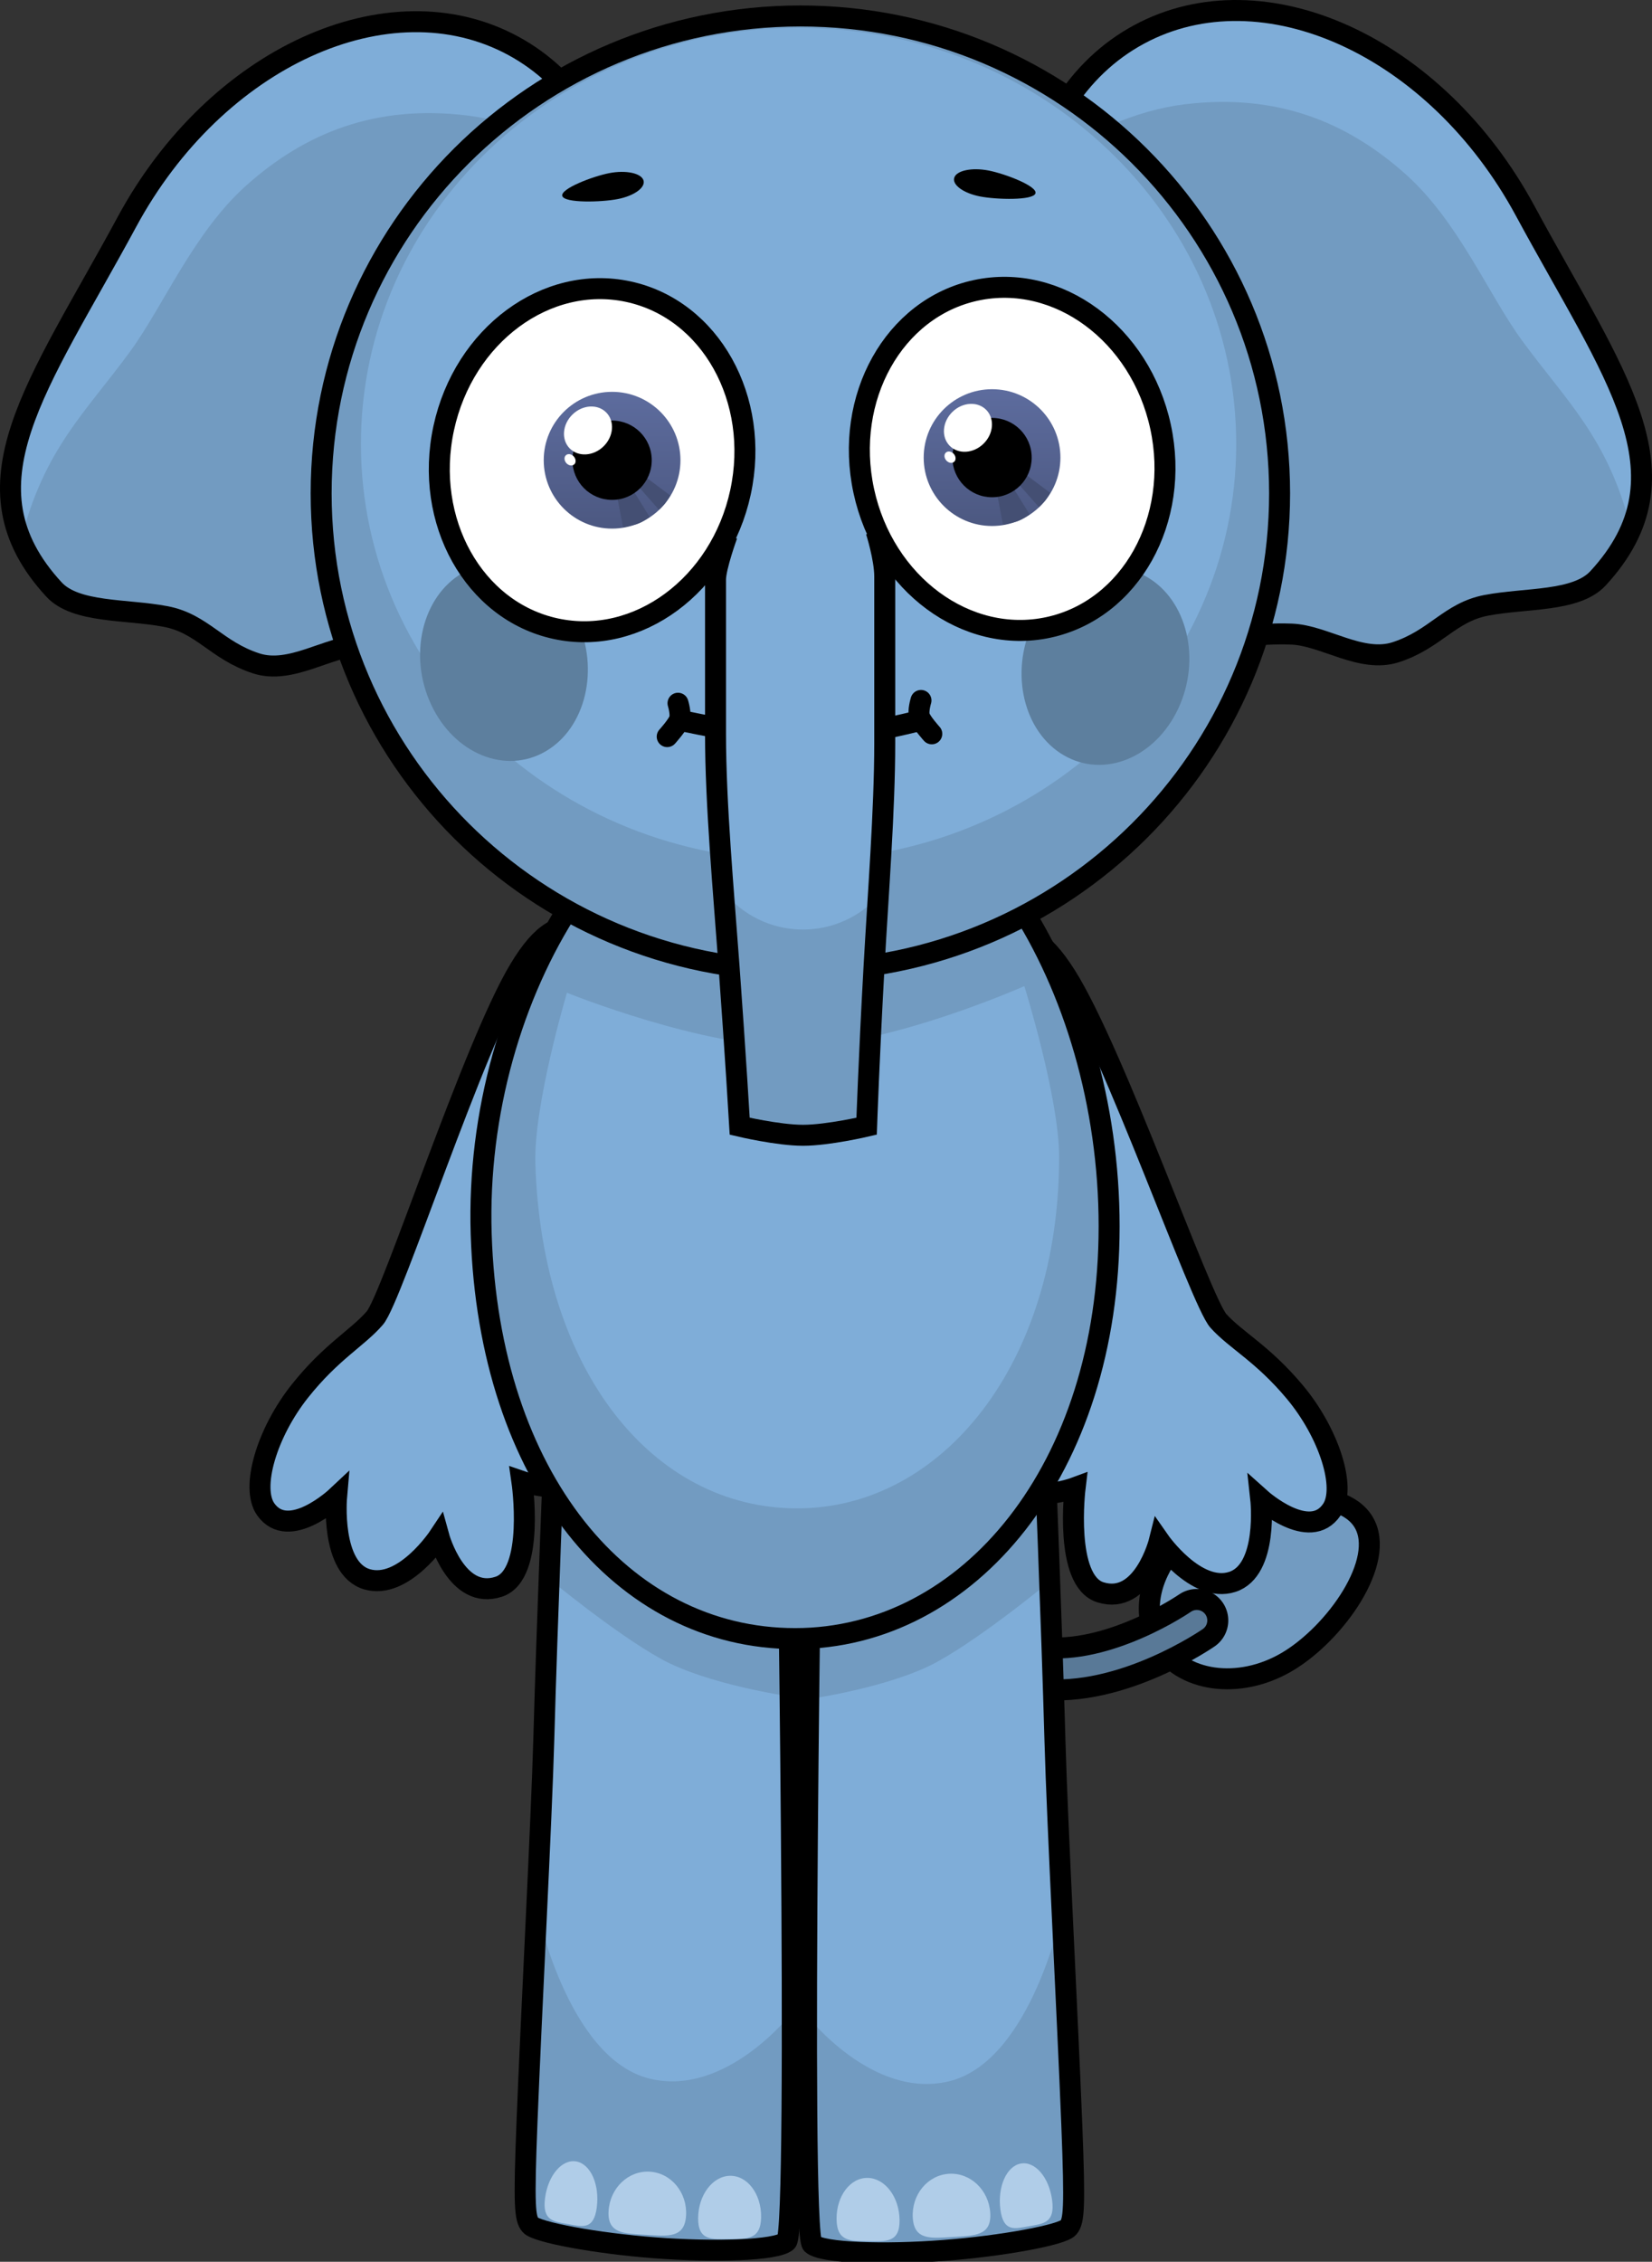 <svg xmlns="http://www.w3.org/2000/svg" xmlns:xlink="http://www.w3.org/1999/xlink" version="1.1" width="196.861" height="269.437" viewBox="0,0,196.861,269.437"><rect x="0" y="0" width="196.861" height="269.437" fill="#333333" stroke="none"/><defs><linearGradient x1="217.781" y1="112.54" x2="217.781" y2="128.834" gradientUnits="userSpaceOnUse" id="color-1"><stop offset="0" stop-color="#5d6c9e"/><stop offset="1" stop-color="#4c5881"/></linearGradient><linearGradient x1="263.059" y1="112.227" x2="263.059" y2="128.521" gradientUnits="userSpaceOnUse" id="color-2"><stop offset="0" stop-color="#5d6c9e"/><stop offset="1" stop-color="#4c5881"/></linearGradient><linearGradient x1="72.94" y1="46.678" x2="72.94" y2="62.972" gradientUnits="userSpaceOnUse" id="color-1-,0,0,1,-144.84118,-65.86198"><stop offset="0" stop-color="#5d6c9e"/><stop offset="1" stop-color="#4c5881"/></linearGradient><linearGradient x1="118.218" y1="46.365" x2="118.218" y2="62.659" gradientUnits="userSpaceOnUse" id="color-2-,0,0,1,-144.84118,-65.86198"><stop offset="0" stop-color="#5d6c9e"/><stop offset="1" stop-color="#4c5881"/></linearGradient></defs><g><g data-paper-data="{&quot;isPaintingLayer&quot;:true}" fill-rule="nonzero" stroke-linejoin="miter" stroke-miterlimit="10" stroke-dasharray="" stroke-dashoffset="0" style="mix-blend-mode: normal"><g><path d="M 143.55 181.319 C 149.297 177.927 159.798 176.755 162.511 181.352 C 165.225 185.95 159.124 194.577 153.377 197.969 C 147.63 201.361 140.771 200.383 138.057 195.786 C 135.344 191.188 137.803 184.711 143.55 181.319 Z " fill="#729bc1" stroke="#000000" stroke-width="2.5" stroke-linecap="butt"/><path d="M 142.618 193.038 C 142.618 193.038 132.912 199.754 123.951 198.705 C 114.99 197.655 103.618 187.705 103.618 187.705 " fill="none" stroke="#000000" stroke-width="7.5" stroke-linecap="round"/><path d="M 142.618 193.038 C 142.618 193.038 132.912 199.754 123.951 198.705 C 114.99 197.655 103.618 187.705 103.618 187.705 " fill="none" stroke="#597997" stroke-width="2.5" stroke-linecap="round"/></g><g data-paper-data="{&quot;index&quot;:null}" stroke-linecap="butt"><path d="M272.908,119.955c-10.591,-19.597 -7.163,-41.975 7.656,-49.984c14.819,-8.009 35.418,1.385 46.009,20.982c10.591,19.597 20.119,31.41 8.702,43.796c-2.608,2.829 -8.594,2.322 -13.317,3.223c-4.377,0.835 -6.047,4.046 -10.793,5.586c-4.105,1.332 -8.533,-2.012 -12.414,-2.158c-4.726,-0.178 -6.314,0.816 -11.141,-0.588c-6.207,-1.804 -12.626,-17.016 -14.702,-20.857z" fill="#7fadd8" stroke-width="0" stroke="#000000" transform="matrix(1,0,0,1,-144.841,-65.862)"/><path d="M272.908,119.955c-6.364,-11.776 -7.666,-24.557 -4.476,-34.62c6.14,-3.695 11.754,-6.331 17.542,-7.042c10.957,-1.345 19.385,2.066 26.41,8.357c6.247,5.595 9.838,14.31 13.805,19.741c5.318,7.28 10.251,11.581 13.015,22.477c-0.836,1.968 -2.12,3.917 -3.93,5.88c-2.608,2.829 -8.594,2.322 -13.317,3.223c-4.377,0.835 -6.047,4.046 -10.793,5.586c-4.105,1.332 -8.533,-2.012 -12.414,-2.158c-4.726,-0.178 -6.314,0.816 -11.141,-0.588c-6.207,-1.804 -12.626,-17.016 -14.702,-20.857z" fill="#729bc1" stroke-width="0" stroke="#000000" transform="matrix(1,0,0,1,-144.841,-65.862)"/><path d="M 128.067 54.093 C 117.477 34.496 120.904 12.118 135.723 4.109 C 150.542 -3.9 171.141 5.494 181.732 25.091 C 192.322 44.688 201.851 56.501 190.434 68.887 C 187.827 71.716 181.84 71.209 177.117 72.11 C 172.74 72.945 171.07 76.155 166.324 77.696 C 162.219 79.028 157.791 75.684 153.91 75.538 C 149.185 75.359 147.597 76.353 142.769 74.95 C 136.563 73.146 130.143 57.935 128.067 54.093 Z " fill="none" stroke-width="2.5" stroke="#000000"/></g><g stroke-linecap="butt"><path d="M213.635,121.288c-2.076,3.842 -8.495,19.053 -14.702,20.857c-4.827,1.403 -6.415,0.409 -11.141,0.588c-3.88,0.146 -8.309,3.49 -12.414,2.158c-4.746,-1.54 -6.416,-4.751 -10.793,-5.586c-4.723,-0.901 -10.709,-0.394 -13.317,-3.223c-11.417,-12.385 -1.888,-24.199 8.702,-43.796c10.591,-19.597 31.189,-28.991 46.009,-20.982c14.819,8.009 18.247,30.387 7.656,49.984z" fill="#7fadd8" stroke-width="0" stroke="#000000" transform="matrix(1,0,0,1,-144.841,-65.862)"/><path d="M213.635,121.288c-2.076,3.842 -8.495,19.053 -14.702,20.857c-4.827,1.403 -6.415,0.409 -11.141,0.588c-3.88,0.146 -8.309,3.49 -12.414,2.158c-4.746,-1.54 -6.416,-4.751 -10.793,-5.586c-4.723,-0.901 -10.709,-0.394 -13.317,-3.223c-1.81,-1.963 -3.093,-3.912 -3.93,-5.88c2.763,-10.896 7.696,-15.197 13.015,-22.477c3.968,-5.431 7.558,-14.146 13.805,-19.741c7.025,-6.292 15.454,-9.703 26.41,-8.357c5.789,0.711 11.402,3.347 17.542,7.042c3.19,10.063 1.888,22.844 -4.476,34.62z" fill="#729bc1" stroke-width="0" stroke="#000000" transform="matrix(1,0,0,1,-144.841,-65.862)"/><path d="M 68.794 55.426 C 66.718 59.268 60.299 74.48 54.092 76.284 C 49.265 77.687 47.677 76.693 42.951 76.871 C 39.071 77.018 34.642 80.362 30.537 79.029 C 25.791 77.489 24.121 74.278 19.744 73.443 C 15.021 72.542 9.035 73.049 6.427 70.22 C -4.989 57.834 4.539 46.021 15.13 26.424 C 25.721 6.827 46.319 -2.567 61.138 5.442 C 75.957 13.451 79.385 35.83 68.794 55.426 Z " fill="none" stroke-width="2.5" stroke="#000000"/></g><path d="M 119.179 111.459 C 122.005 110.719 124.177 111.756 126.999 116.201 C 132.762 125.28 143.085 155.022 145.189 157.352 C 147.299 159.689 150.446 161.219 154.297 165.827 C 158.356 170.684 160.474 177.218 158.711 179.839 C 156.062 183.777 150.238 178.555 150.238 178.555 C 150.238 178.555 151.181 187.06 146.836 188.448 C 142.521 189.827 138.155 183.561 138.155 183.561 C 138.155 183.561 136.229 191.271 131.14 189.688 C 126.758 188.325 128.115 177.22 128.115 177.22 C 128.115 177.22 121.749 179.584 119.653 175.931 C 117.682 172.494 123.525 166.837 125.845 163.984 C 127.749 161.64 115.968 129.42 115.523 120.549 C 115.265 115.419 116.019 112.285 119.179 111.459 Z " data-paper-data="{&quot;index&quot;:null}" fill="#7fadd8" stroke="#000000" stroke-width="2.5" stroke-linecap="butt"/><path d="M 73.486 119.535 C 73.244 128.415 62.203 160.896 64.161 163.195 C 66.545 165.995 72.516 171.516 70.624 174.997 C 68.612 178.698 62.194 176.479 62.194 176.479 C 62.194 176.479 63.804 187.551 59.455 189.014 C 54.403 190.713 52.302 183.049 52.302 183.049 C 52.302 183.049 48.081 189.413 43.734 188.133 C 39.359 186.845 40.107 178.321 40.107 178.321 C 40.107 178.321 34.405 183.674 31.666 179.798 C 29.843 177.218 31.811 170.638 35.758 165.688 C 39.502 160.994 42.614 159.393 44.67 157.008 C 46.72 154.631 56.359 124.659 61.913 115.452 C 64.632 110.943 66.781 109.857 69.623 110.531 C 72.801 111.285 73.626 114.401 73.486 119.535 Z " data-paper-data="{&quot;index&quot;:null}" fill="#7fadd8" stroke="#000000" stroke-width="2.5" stroke-linecap="butt"/><g data-paper-data="{&quot;index&quot;:null}" stroke-linecap="butt"><path d="M257.327,333.95c-7.121,0.544 -14.455,0.322 -15.701,-0.752c-1.526,-1.316 0,-96.437 0,-96.437h27.632c0,0 0.925,22.972 1.301,36.573c0.266,9.629 1.492,32.695 2.003,45.627c0.4,10.115 0.248,11.473 -0.395,12.262c-0.705,0.864 -7.827,2.191 -14.84,2.727z" fill="#7fadd8" stroke-width="0" stroke="#000000" transform="matrix(1,0,0,1,-144.841,-65.862)"/><path d="M269.769,249.979c0.051,1.377 0.158,4.279 0.158,4.279c0,0 -7.774,6.445 -13.313,9.522c-5.539,3.076 -15.257,4.466 -15.257,4.466l0.269,-31.485h27.632c0,0 0.232,5.759 0.511,13.218z" fill="#729bc1" stroke-width="0" stroke="#000000" transform="matrix(1,0,0,1,-144.841,-65.862)"/><path d="M257.327,333.95c-7.121,0.544 -14.455,0.322 -15.701,-0.752c-0.445,-0.384 -0.67,-27.289 -0.67,-27.289c0,0 7.801,10.097 16.953,7.896c9.933,-2.389 13.603,-20.718 13.603,-20.718c0,0 0.869,21.303 1.049,25.875c0.4,10.115 0.248,11.473 -0.395,12.262c-0.705,0.864 -7.827,2.191 -14.84,2.727z" fill="#729bc1" stroke-width="0" stroke="#000000" transform="matrix(1,0,0,1,-144.841,-65.862)"/><path d="M 112.486 268.088 C 105.365 268.632 98.03 268.411 96.785 267.336 C 95.26 266.02 96.785 170.899 96.785 170.899 L 124.417 170.899 C 124.417 170.899 125.342 193.871 125.718 207.473 C 125.984 217.102 127.21 240.168 127.721 253.1 C 128.12 263.214 127.969 264.573 127.326 265.361 C 126.62 266.226 119.498 267.553 112.486 268.088 Z " fill="none" stroke-width="2.5" stroke="#000000"/></g><g stroke-linecap="butt"><path d="M208.036,330.91c-0.644,-0.789 -0.795,-2.147 -0.395,-12.262c0.511,-12.931 1.737,-35.998 2.003,-45.627c0.376,-13.602 1.301,-36.573 1.301,-36.573h27.632c0,0 1.526,95.12 0,96.437c-1.245,1.074 -8.58,1.296 -15.701,0.752c-7.012,-0.536 -14.134,-1.863 -14.84,-2.727z" fill="#7fadd8" stroke-width="0" stroke="#000000" transform="matrix(1,0,0,1,-144.841,-65.862)"/><path d="M210.945,236.448h27.632l0.269,31.485c0,0 -9.718,-1.39 -15.257,-4.466c-5.539,-3.076 -13.313,-9.522 -13.313,-9.522c0,0 0.107,-2.902 0.158,-4.279c0.279,-7.459 0.511,-13.218 0.511,-13.218z" fill="#729bc1" stroke-width="0" stroke="#000000" transform="matrix(1,0,0,1,-144.841,-65.862)"/><path d="M208.036,330.91c-0.644,-0.789 -0.795,-2.147 -0.395,-12.262c0.181,-4.572 1.049,-25.875 1.049,-25.875c0,0 3.67,18.329 13.603,20.718c9.152,2.201 16.953,-7.896 16.953,-7.896c0,0 -0.225,26.905 -0.67,27.289c-1.245,1.074 -8.58,1.296 -15.701,0.752c-7.012,-0.536 -14.134,-1.863 -14.84,-2.727z" fill="#729bc1" stroke-width="0" stroke="#000000" transform="matrix(1,0,0,1,-144.841,-65.862)"/><path d="M 63.195 265.048 C 62.551 264.259 62.4 262.901 62.8 252.786 C 63.311 239.855 64.537 216.788 64.803 207.16 C 65.178 193.558 66.104 170.586 66.104 170.586 L 93.735 170.586 C 93.735 170.586 95.261 265.706 93.735 267.023 C 92.49 268.097 85.156 268.318 78.035 267.775 C 71.022 267.239 63.901 265.912 63.195 265.048 Z " fill="none" stroke-width="2.5" stroke="#000000"/></g><g stroke-linecap="butt"><path d="M277.01,211.944c0,28.943 -16.751,49.117 -37.414,49.117c-20.663,0 -36.497,-19.233 -37.414,-48.176c-0.917,-28.928 16.751,-56.637 37.414,-56.637c20.663,0 37.414,26.753 37.414,55.697z" fill="#729bc1" stroke-width="0" stroke="#000000" transform="matrix(1,0,0,1,-144.841,-65.862)"/><path d="M271.05,203.702c0,24.66 -13.971,41.848 -31.206,41.848c-17.235,0 -30.441,-16.387 -31.206,-41.047c-0.219,-7.054 3.765,-20.378 3.765,-20.378c0,0 16.282,6.591 27.441,6.434c11.159,-0.157 27.06,-7.225 27.06,-7.225c0,0 4.147,13.257 4.147,20.369z" fill="#7fadd8" stroke-width="0" stroke="#000000" transform="matrix(1,0,0,1,-144.841,-65.862)"/><path d="M 132.169 146.082 C 132.169 175.026 115.418 195.199 94.755 195.199 C 74.092 195.199 58.258 175.966 57.341 147.022 C 56.425 118.094 74.092 90.385 94.755 90.385 C 115.418 90.385 132.169 117.139 132.169 146.082 Z " fill="none" stroke-width="2.5" stroke="#000000"/></g><g stroke-linecap="butt"><g><path d="M297.324,124.636c0,31.409 -25.568,56.872 -57.107,56.872c-31.539,0 -57.107,-25.462 -57.107,-56.872c0,-31.409 25.568,-56.872 57.107,-56.872c31.539,0 57.107,25.462 57.107,56.872z" fill="#729bc1" stroke-width="0" stroke="#000000" transform="matrix(1,0,0,1,-144.841,-65.862)"/><path d="M292.154,118.761c0,27.386 -23.349,49.587 -52.151,49.587c-28.802,0 -52.151,-22.201 -52.151,-49.587c0,-27.386 23.349,-49.587 52.151,-49.587c28.802,0 52.151,22.201 52.151,49.587z" fill="#7fadd8" stroke-width="0" stroke="#000000" transform="matrix(1,0,0,1,-144.841,-65.862)"/><path d="M 152.483 58.774 C 152.483 90.183 126.915 115.645 95.376 115.645 C 63.837 115.645 38.27 90.183 38.27 58.774 C 38.27 27.364 63.837 1.902 95.376 1.902 C 126.915 1.902 152.483 27.364 152.483 58.774 Z " fill="none" stroke-width="2.5" stroke="#000000"/></g><path d="M213.578,139.711c2.737,5.866 1.069,12.877 -3.725,15.661c-4.795,2.783 -10.901,0.284 -13.638,-5.581c-2.737,-5.866 -1.069,-12.877 3.725,-15.661c4.795,-2.783 10.901,-0.284 13.638,5.581z" fill="#5d7f9e" stroke="none" stroke-width="0" transform="matrix(1,0,0,1,-144.841,-65.862)"/><path d="M281.529,134.599c4.795,2.783 6.463,9.795 3.725,15.661c-2.737,5.866 -8.844,8.365 -13.638,5.581c-4.795,-2.783 -6.463,-9.795 -3.725,-15.661c2.737,-5.866 8.844,-8.365 13.638,-5.581z" data-paper-data="{&quot;index&quot;:null}" fill="#5d7f9e" stroke="none" stroke-width="0" transform="matrix(1,0,0,1,-144.841,-65.862)"/></g><path d="M 88.242 58.64 C 85.848 69.726 75.99 77.003 66.224 74.894 C 56.457 72.785 50.481 62.088 52.876 51.002 C 55.27 39.916 65.128 32.639 74.894 34.748 C 84.66 36.858 90.636 47.554 88.242 58.64 Z " fill="#ffffff" stroke="#000000" stroke-width="2.5" stroke-linecap="butt"/><g stroke-linecap="butt"><g><path d="M 64.793 54.825 C 64.793 50.326 68.441 46.678 72.94 46.678 C 77.44 46.678 81.087 50.326 81.087 54.825 C 81.087 59.325 77.44 62.972 72.94 62.972 C 68.441 62.972 64.793 59.325 64.793 54.825 Z " fill="url(#color-1-,0,0,1,-144.84118,-65.86198)" stroke-width="0.5" stroke="none"/><path d="M219.089,128.696l-0.76,-3.952l1.866,-0.628l2.064,3.34c0,0 -0.848,0.632 -1.537,0.843c-0.675,0.206 -1.632,0.397 -1.632,0.397z" fill="#444f73" stroke-width="0" stroke="none" transform="matrix(1,0,0,1,-144.841,-65.862)"/><path d="M223.371,126.594l-2.598,-2.94l1.014,-0.954l2.924,2.189c0,0 -0.343,0.594 -0.613,0.937c-0.27,0.343 -0.727,0.768 -0.727,0.768z" fill="#444f73" stroke-width="0" stroke="none" transform="matrix(1,0,0,1,-144.841,-65.862)"/></g><path d="M 68.215 54.825 C 68.215 52.215 70.331 50.1 72.94 50.1 C 75.55 50.1 77.665 52.215 77.665 54.825 C 77.665 57.435 75.55 59.55 72.94 59.55 C 70.331 59.55 68.215 57.435 68.215 54.825 Z " fill="#000000" stroke-width="0.5" stroke="none"/><path d="M216.763,119.035c-1.205,1.18 -3.012,1.288 -4.036,0.242c-1.024,-1.046 -0.877,-2.851 0.328,-4.03c1.205,-1.18 3.012,-1.288 4.036,-0.242c1.024,1.046 0.877,2.851 -0.328,4.03z" fill="#ffffff" stroke-width="0" stroke="none" transform="matrix(1,0,0,1,-144.841,-65.862)"/><path d="M213.268,120.306c0.242,0.326 0.217,0.739 -0.057,0.921c-0.274,0.183 -0.692,0.066 -0.934,-0.26c-0.242,-0.326 -0.217,-0.739 0.057,-0.921c0.274,-0.183 0.692,-0.066 0.934,0.26z" fill="#ffffff" stroke-width="0" stroke="none" transform="matrix(1,0,0,1,-144.841,-65.862)"/></g><path d="M 116.28 34.592 C 126.046 32.482 135.904 39.759 138.299 50.845 C 140.693 61.931 134.717 72.628 124.951 74.737 C 115.184 76.846 105.326 69.569 102.932 58.483 C 100.538 47.398 106.514 36.701 116.28 34.592 Z " data-paper-data="{&quot;index&quot;:null}" fill="#ffffff" stroke="#000000" stroke-width="2.5" stroke-linecap="butt"/><g stroke-linecap="butt"><g><path d="M 110.071 54.512 C 110.071 50.012 113.719 46.365 118.218 46.365 C 122.718 46.365 126.365 50.012 126.365 54.512 C 126.365 59.011 122.718 62.659 118.218 62.659 C 113.719 62.659 110.071 59.011 110.071 54.512 Z " fill="url(#color-2-,0,0,1,-144.84118,-65.86198)" stroke-width="0.5" stroke="none"/><path d="M264.367,128.383l-0.76,-3.952l1.866,-0.628l2.064,3.34c0,0 -0.848,0.632 -1.537,0.843c-0.675,0.206 -1.632,0.397 -1.632,0.397z" fill="#444f73" stroke-width="0" stroke="none" transform="matrix(1,0,0,1,-144.841,-65.862)"/><path d="M268.649,126.28l-2.598,-2.94l1.014,-0.954l2.924,2.189c0,0 -0.343,0.594 -0.613,0.937c-0.27,0.343 -0.727,0.768 -0.727,0.768z" fill="#444f73" stroke-width="0" stroke="none" transform="matrix(1,0,0,1,-144.841,-65.862)"/></g><path d="M 113.493 54.512 C 113.493 51.902 115.609 49.786 118.218 49.786 C 120.828 49.786 122.943 51.902 122.943 54.512 C 122.943 57.121 120.828 59.237 118.218 59.237 C 115.609 59.237 113.493 57.121 113.493 54.512 Z " fill="#000000" stroke-width="0.5" stroke="none"/><path d="M262.041,118.721c-1.205,1.18 -3.012,1.288 -4.036,0.242c-1.024,-1.046 -0.877,-2.851 0.328,-4.03c1.205,-1.18 3.012,-1.288 4.036,-0.242c1.024,1.046 0.877,2.851 -0.328,4.03z" fill="#ffffff" stroke-width="0" stroke="none" transform="matrix(1,0,0,1,-144.841,-65.862)"/><path d="M258.546,119.993c0.242,0.326 0.217,0.739 -0.057,0.921c-0.274,0.183 -0.692,0.066 -0.934,-0.26c-0.242,-0.326 -0.217,-0.739 0.057,-0.921c0.274,-0.183 0.692,-0.066 0.934,0.26z" fill="#ffffff" stroke-width="0" stroke="none" transform="matrix(1,0,0,1,-144.841,-65.862)"/></g><path d="M221.52,87.339c0.276,0.854 -1.1,1.857 -3.074,2.239c-1.974,0.383 -6.321,0.491 -6.598,-0.363c-0.276,-0.854 3.623,-2.346 5.597,-2.729c1.974,-0.383 3.798,-0.001 4.075,0.853z" fill="#000000" stroke="none" stroke-width="0" stroke-linecap="butt" transform="matrix(1,0,0,1,-144.841,-65.862)"/><path d="M262.632,86.173c1.974,0.383 5.874,1.875 5.597,2.729c-0.276,0.854 -4.624,0.746 -6.598,0.363c-1.974,-0.383 -3.35,-1.386 -3.074,-2.239c0.276,-0.854 2.1,-1.236 4.075,-0.853z" data-paper-data="{&quot;index&quot;:null}" fill="#000000" stroke="none" stroke-width="0" stroke-linecap="butt" transform="matrix(1,0,0,1,-144.841,-65.862)"/><path d="M 109.111 85.959 C 109.111 85.959 100.816 88.046 96.144 88.046 C 91.471 88.046 81.737 85.959 81.737 85.959 " fill="none" stroke="#000000" stroke-width="2.5" stroke-linecap="round"/><path d="M226.595,329.798c-0.163,2.739 -2.219,2.442 -4.769,2.291c-2.55,-0.152 -4.627,-0.101 -4.464,-2.839c0.163,-2.739 2.362,-4.836 4.912,-4.684c2.55,0.152 4.485,2.494 4.322,5.233z" fill="#b0cde8" stroke="none" stroke-width="0" stroke-linecap="butt" transform="matrix(1,0,0,1,-144.841,-65.862)"/><path d="M215.956,328.824c-0.357,2.718 -1.715,2.296 -3.417,1.99c-1.702,-0.307 -3.105,-0.383 -2.748,-3.101c0.357,-2.718 2.027,-4.672 3.729,-4.365c1.702,0.307 2.793,2.759 2.435,5.476z" fill="#b0cde8" stroke="none" stroke-width="0" stroke-linecap="butt" transform="matrix(1,0,0,1,-144.841,-65.862)"/><path d="M257.934,324.815c2.55,-0.152 4.749,1.946 4.912,4.685c0.163,2.739 -1.915,2.688 -4.464,2.839c-2.55,0.152 -4.607,0.448 -4.769,-2.291c-0.163,-2.739 1.772,-5.082 4.322,-5.233z" data-paper-data="{&quot;index&quot;:null}" fill="#b0cde8" stroke="none" stroke-width="0" stroke-linecap="butt" transform="matrix(1,0,0,1,-144.841,-65.862)"/><path d="M266.489,323.598c1.702,-0.307 3.372,1.647 3.729,4.365c0.357,2.718 -1.045,2.794 -2.748,3.101c-1.702,0.307 -3.06,0.728 -3.417,-1.99c-0.357,-2.718 0.733,-5.169 2.435,-5.476z" data-paper-data="{&quot;index&quot;:null}" fill="#b0cde8" stroke="none" stroke-width="0" stroke-linecap="butt" transform="matrix(1,0,0,1,-144.841,-65.862)"/><path d="M231.843,325.057c2.073,-0.028 3.727,2.172 3.696,4.914c-0.032,2.742 -1.71,2.59 -3.783,2.618c-2.073,0.028 -3.755,0.224 -3.723,-2.517c0.032,-2.742 1.738,-4.987 3.811,-5.015z" data-paper-data="{&quot;index&quot;:null}" fill="#b0cde8" stroke="none" stroke-width="0" stroke-linecap="butt" transform="matrix(1,0,0,1,-144.841,-65.862)"/><path d="M252.038,330.322c0.032,2.742 -1.651,2.545 -3.723,2.517c-2.073,-0.028 -3.751,0.124 -3.783,-2.618c-0.032,-2.742 1.623,-4.942 3.696,-4.914c2.073,0.028 3.779,2.273 3.811,5.015z" data-paper-data="{&quot;index&quot;:null}" fill="#b0cde8" stroke="none" stroke-width="0" stroke-linecap="butt" transform="matrix(1,0,0,1,-144.841,-65.862)"/><path d="" fill="#729bc1" stroke="#000000" stroke-width="0" stroke-linecap="butt" transform="matrix(1,0,0,1,-144.841,-65.862)"/><g stroke-linecap="butt"><path d="M250.273,132.744c0,0 0,13.089 0,21.63c0,8.009 -0.796,18.03 -1.276,26.64c-0.589,10.566 -0.885,19.009 -0.885,19.009c0,0 -4.592,1.08 -7.58,1.08c-2.988,0 -7.545,-1.08 -7.545,-1.08c0,0 -0.494,-8.436 -1.272,-19.071c-0.651,-8.898 -1.609,-19.335 -1.609,-27.658c0,-8.208 0,-20.46 0,-20.46z" fill="#7fadd8" stroke-width="0" stroke="#000000" transform="matrix(1,0,0,1,-144.841,-65.862)"/><path d="M248.997,181.015c-0.589,10.566 -0.885,19.009 -0.885,19.009c0,0 -4.592,1.08 -7.58,1.08c-2.988,0 -7.545,-1.08 -7.545,-1.08c0,0 -0.494,-8.436 -1.272,-19.071c-0.209,-2.856 -0.449,-5.87 -0.68,-8.922c2.227,2.782 5.652,4.564 9.493,4.564c3.556,0 6.755,-1.527 8.977,-3.961c-0.178,2.862 -0.359,5.691 -0.509,8.382z" fill="#729bc1" stroke-width="0" stroke="#000000" transform="matrix(1,0,0,1,-144.841,-65.862)"/><path d="M 104.404 63.281 C 104.404 63.281 105.431 66.491 105.431 68.687 C 105.431 73.183 105.431 82.774 105.431 88.512 C 105.431 96.521 104.635 106.542 104.156 115.153 C 103.566 125.718 103.271 134.161 103.271 134.161 C 103.271 134.161 98.679 135.242 95.69 135.242 C 92.702 135.242 88.146 134.161 88.146 134.161 C 88.146 134.161 87.652 125.725 86.874 115.09 C 86.223 106.192 85.265 95.755 85.265 87.432 C 85.265 81.478 85.265 73.037 85.265 69.047 C 85.265 67.536 86.652 63.731 86.652 63.731 " fill="none" stroke-width="2.5" stroke="#000000"/></g><path d="M 80.795 83.774 C 80.795 83.774 81.187 85.043 80.971 85.71 C 80.758 86.368 79.508 87.751 79.508 87.751 " fill="#7fadd8" stroke="#000000" stroke-width="2.5" stroke-linecap="round"/><path d="M 111.036 87.418 C 111.036 87.418 109.785 86.035 109.573 85.377 C 109.356 84.709 109.749 83.441 109.749 83.441 " data-paper-data="{&quot;index&quot;:null}" fill="#7fadd8" stroke="#000000" stroke-width="2.5" stroke-linecap="round"/></g></g></svg>